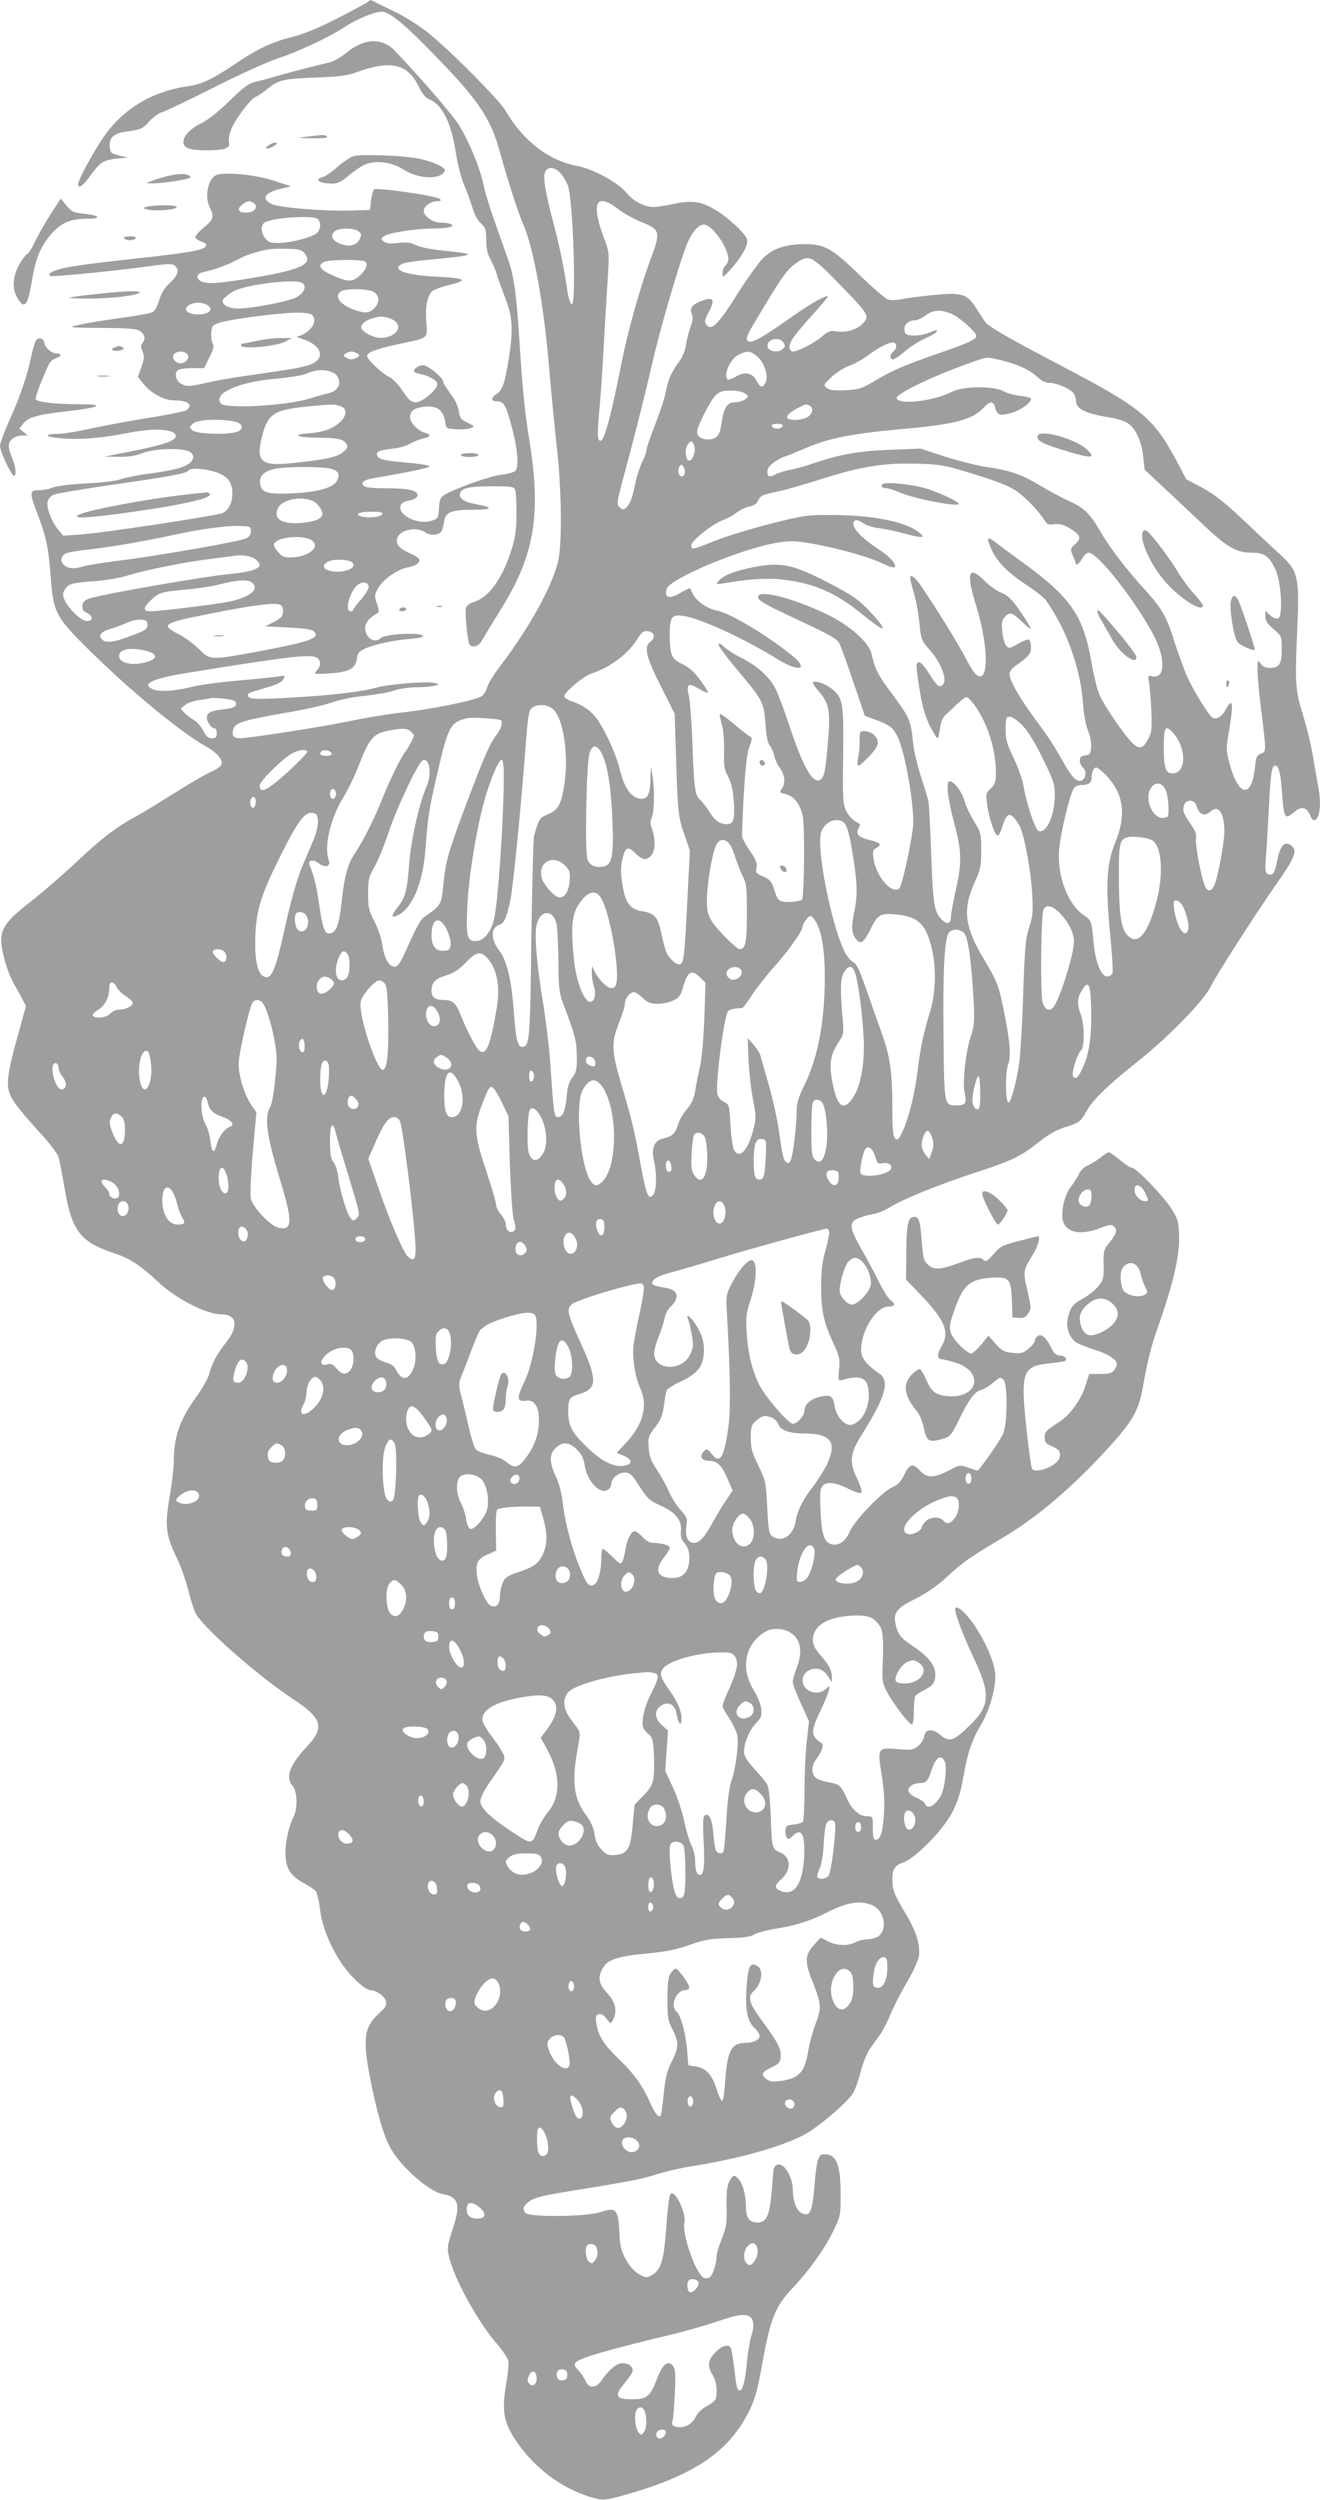 <?xml version="1.0" standalone="no"?>
<!DOCTYPE svg PUBLIC "-//W3C//DTD SVG 20010904//EN"
 "http://www.w3.org/TR/2001/REC-SVG-20010904/DTD/svg10.dtd">
<svg version="1.0" xmlns="http://www.w3.org/2000/svg"
 width="676pt" height="1280pt" viewBox="0 0 676 1280"
 preserveAspectRatio="xMidYMid meet">
<g transform="translate(0,1280) scale(0.1,-0.1)"
fill="#9e9e9e" stroke="none">
<path d="M1885 12791 c-6 -5 -75 -43 -155 -84 -98 -50 -174 -81 -233 -96 -99
-24 -178 -61 -282 -131 -124 -84 -180 -111 -249 -121 -182 -25 -331 -113 -430
-253 -53 -74 -136 -227 -136 -249 0 -27 25 -9 66 48 49 66 63 75 133 83 l56 5
-45 11 c-42 10 -45 13 -48 48 -4 43 22 66 84 74 74 10 84 14 119 53 20 22 49
42 63 46 15 3 133 60 263 125 130 66 277 133 327 149 109 36 277 115 349 164
57 38 150 77 187 77 37 0 104 -52 227 -177 265 -268 329 -360 378 -538 46
-164 94 -312 121 -375 55 -126 107 -421 135 -765 9 -104 25 -271 36 -370 24
-205 28 -475 10 -575 -23 -123 -144 -346 -294 -543 -36 -46 -68 -99 -72 -116
-4 -18 -17 -39 -31 -47 -31 -21 -273 -69 -413 -83 -61 -7 -172 -25 -248 -41
-142 -30 -526 -90 -575 -90 -32 0 -42 13 -34 44 9 36 47 48 301 92 77 13 172
35 210 49 41 14 112 28 170 33 55 6 118 17 140 25 22 9 74 17 115 18 41 0 86
4 100 9 24 7 23 7 -11 14 -40 8 -234 -8 -289 -24 -70 -21 -229 -40 -427 -51
-198 -12 -233 -10 -233 11 0 12 -2 11 97 40 50 14 76 27 84 42 11 20 10 21
-27 14 -22 -3 -115 -13 -207 -21 -92 -8 -194 -22 -227 -30 -84 -22 -170 -29
-202 -16 -70 27 -13 56 168 85 548 89 646 100 672 74 17 -17 15 -38 -5 -61
-18 -19 -17 -20 65 -15 98 6 135 26 140 77 2 22 11 35 31 45 42 22 142 46 225
53 42 3 79 9 81 13 15 25 -193 16 -217 -8 -29 -29 -78 3 -78 51 0 27 19 52 56
73 17 10 17 14 4 54 -13 39 -13 45 7 79 25 45 100 97 152 106 42 7 67 27 56
44 -3 6 -25 19 -48 29 -53 24 -71 45 -63 75 11 44 99 63 144 31 26 -18 72 -15
83 6 4 8 11 31 14 52 7 47 37 58 153 58 97 0 100 12 7 29 -61 11 -88 31 -78
58 10 25 50 33 164 33 95 0 111 -2 117 -17 4 -10 7 -65 7 -123 0 -81 -6 -122
-24 -180 -45 -147 -117 -249 -191 -271 -26 -8 -40 -19 -44 -33 -6 -25 8 -168
18 -185 14 -21 47 -11 64 19 9 17 56 93 103 170 167 270 201 480 140 855 -23
138 -36 270 -51 510 -16 247 -27 330 -61 425 -88 246 -109 311 -123 375 -17
83 -72 216 -124 302 -31 52 -205 253 -332 385 -65 67 -157 62 -247 -13 -27
-22 -64 -43 -83 -48 -66 -15 -195 -48 -270 -70 -41 -12 -93 -26 -115 -31 -32
-7 -62 -30 -131 -98 -58 -56 -110 -97 -145 -114 -84 -40 -118 -108 -63 -128
32 -13 155 -13 187 -1 19 8 23 15 19 39 -2 18 5 46 18 73 31 61 98 147 121
154 10 4 37 21 59 40 55 46 83 52 251 58 114 4 158 10 205 27 176 64 261 44
319 -74 18 -38 36 -58 56 -66 66 -28 110 -120 134 -276 8 -51 26 -122 40 -156
15 -35 34 -88 44 -120 9 -33 27 -67 44 -82 24 -22 27 -33 27 -84 0 -43 6 -71
23 -103 13 -24 27 -57 31 -73 4 -17 23 -69 42 -118 40 -102 43 -165 19 -318
-20 -124 -32 -157 -61 -177 -32 -20 -30 -39 3 -38 34 0 46 -22 79 -151 25 -99
31 -178 15 -203 -6 -8 -37 -18 -75 -22 -62 -8 -242 -72 -293 -105 -17 -11 -23
-25 -25 -66 -3 -51 -4 -53 -40 -65 -60 -20 -158 22 -158 67 0 22 12 31 54 39
17 4 32 14 34 22 5 27 -44 39 -157 39 -82 0 -111 4 -120 14 -15 18 5 30 64 40
130 21 275 51 275 57 0 7 -42 14 -165 25 -77 7 -105 17 -105 39 0 15 16 20 91
29 26 3 62 14 80 25 19 10 49 22 67 26 38 8 42 20 9 29 -35 8 -77 52 -77 79 0
34 22 49 78 55 60 5 92 -18 101 -74 6 -39 6 -39 57 -42 27 -2 61 1 74 6 23 8
22 9 -16 28 -34 16 -40 24 -44 59 -4 25 -20 59 -43 89 -20 27 -37 54 -37 61 0
21 -78 85 -103 85 -22 0 -47 -16 -47 -31 0 -4 15 -11 33 -14 49 -11 87 -34 87
-52 0 -27 -77 -93 -110 -93 -24 0 -35 10 -67 57 -21 32 -51 64 -68 72 -37 17
-115 90 -115 109 0 18 48 36 170 62 146 31 140 25 133 113 -6 78 6 136 33 158
9 7 45 20 82 29 103 25 89 36 -57 43 -164 8 -240 35 -182 66 10 6 72 15 137
21 246 23 256 29 80 46 -67 7 -126 18 -146 29 -25 13 -46 16 -89 11 -40 -5
-62 -3 -75 7 -16 12 -16 14 -2 26 21 18 158 40 251 41 82 0 123 11 90 24 -9 3
-31 6 -49 6 -39 0 -86 33 -86 60 0 24 37 50 69 50 18 0 22 3 14 11 -16 16
-325 61 -337 49 -6 -6 -13 -31 -16 -58 l-5 -47 -100 -3 c-133 -4 -356 14 -400
32 -61 26 -41 61 46 80 l50 12 -86 28 c-88 29 -235 46 -290 32 -48 -12 -71
-110 -40 -170 23 -44 18 -61 -30 -100 -25 -21 -45 -43 -45 -49 0 -7 14 -18 31
-24 26 -10 30 -15 20 -27 -16 -18 -90 -31 -366 -61 -252 -28 -321 -38 -383
-54 -41 -12 -59 -25 -44 -34 9 -6 327 25 499 49 99 14 125 15 138 4 25 -21 17
-50 -25 -89 -28 -25 -44 -52 -55 -89 -11 -36 -23 -56 -38 -62 -12 -5 -89 -19
-172 -30 -82 -11 -175 -27 -205 -34 -53 -13 -49 -14 120 -15 141 -1 180 -4
198 -17 24 -17 29 -43 11 -61 -9 -9 -9 -19 1 -42 10 -26 9 -38 -6 -81 l-18
-50 30 -37 c36 -46 105 -83 154 -83 72 0 100 -21 66 -50 -8 -6 -100 -25 -203
-41 -103 -17 -236 -41 -295 -55 -59 -13 -126 -24 -150 -25 -92 -1 -84 -16 13
-24 97 -7 195 1 349 31 129 24 230 16 230 -19 0 -27 -79 -51 -315 -95 l-50
-10 72 -1 c51 -1 87 5 123 19 56 22 188 28 234 10 33 -12 34 -44 2 -65 -34
-22 -73 -32 -201 -50 -63 -8 -129 -22 -147 -29 -18 -8 -95 -17 -173 -21 -80
-4 -154 -13 -174 -21 -18 -8 -51 -14 -72 -14 -49 0 -50 -10 -5 -127 44 -115
55 -172 66 -321 13 -179 26 -203 203 -377 208 -205 463 -415 592 -487 60 -34
88 -68 78 -95 -3 -8 -29 -25 -57 -37 -28 -13 -107 -59 -176 -103 -69 -43 -156
-97 -195 -118 -112 -61 -182 -115 -315 -240 -69 -65 -171 -153 -227 -197 -158
-122 -176 -158 -143 -289 11 -45 32 -103 47 -128 14 -25 35 -63 46 -84 l20
-38 -31 -112 c-75 -268 -78 -309 -28 -382 19 -28 75 -94 124 -148 50 -53 95
-112 101 -130 6 -17 19 -88 31 -157 36 -221 79 -278 252 -336 83 -27 136 -62
228 -148 93 -87 247 -166 325 -166 78 0 88 -61 24 -142 -48 -61 -73 -107 -88
-164 -6 -23 -36 -75 -66 -117 -84 -115 -115 -204 -115 -330 0 -33 -10 -115
-21 -181 -26 -143 -20 -199 36 -312 20 -40 46 -115 60 -169 13 -53 31 -108 41
-123 53 -83 321 -317 491 -429 155 -102 168 -147 73 -248 -85 -90 -110 -156
-73 -197 26 -29 29 -117 5 -164 -27 -53 -46 -153 -39 -210 6 -58 31 -92 91
-125 26 -14 53 -32 61 -40 8 -8 19 -51 24 -97 12 -96 62 -213 130 -302 43 -57
105 -110 128 -110 29 0 73 -31 79 -56 6 -22 -1 -32 -39 -67 -77 -71 -82 -135
-31 -380 30 -141 58 -236 89 -297 50 -98 200 -232 274 -245 79 -13 91 -54 50
-176 -28 -86 -30 -98 -20 -143 25 -110 149 -336 240 -440 32 -37 61 -79 64
-94 3 -15 -1 -63 -9 -107 -27 -154 -16 -213 61 -320 87 -123 216 -220 352
-265 75 -25 87 -25 196 6 331 93 511 208 615 394 45 80 59 126 87 284 40 223
66 286 150 376 86 91 163 197 208 288 42 85 42 86 42 196 0 154 -21 206 -85
206 -29 0 -38 -28 -49 -164 -12 -134 -23 -158 -65 -138 -27 12 -46 62 -46 125
0 48 -33 113 -61 122 -22 7 -38 -7 -39 -35 0 -8 -5 -59 -9 -113 -11 -113 -27
-147 -71 -147 -43 0 -60 23 -60 84 0 58 -15 111 -38 139 -21 24 -29 22 -47
-13 -12 -23 -15 -56 -14 -128 2 -85 -1 -105 -24 -164 -15 -36 -27 -77 -27 -90
0 -35 -19 -95 -34 -107 -7 -6 -21 -8 -30 -5 -41 16 -114 223 -101 283 9 44
-37 151 -66 151 -11 0 -17 -42 -29 -199 -11 -148 -27 -196 -73 -221 -25 -14
-30 -13 -64 5 -23 13 -47 39 -67 74 -25 47 -31 68 -34 142 -6 116 -17 129 -94
103 -72 -25 -373 -28 -388 -4 -14 21 -12 28 9 49 24 24 67 37 191 57 327 53
397 66 467 89 43 14 121 33 173 41 251 40 454 96 582 160 72 36 225 166 257
217 11 18 28 67 39 110 11 43 32 95 46 115 15 20 39 55 55 77 15 22 39 69 53
105 15 36 51 107 82 159 33 56 58 111 62 137 8 56 -14 126 -70 219 -58 97 -66
119 -66 174 0 51 15 72 57 85 38 12 128 92 191 170 68 85 94 146 117 274 19
114 46 192 91 264 43 71 79 204 70 264 -8 63 -48 154 -101 235 -45 67 -89 108
-102 96 -10 -10 35 -133 94 -257 87 -185 84 -243 -23 -347 -78 -76 -102 -85
-145 -49 -43 37 -78 35 -86 -4 -3 -17 -17 -40 -32 -51 -23 -19 -35 -21 -102
-15 -105 9 -106 6 -84 -131 12 -74 16 -135 12 -199 -6 -96 -18 -134 -42 -134
-12 0 -15 14 -15 60 0 59 0 60 -29 60 -40 0 -79 34 -105 94 -28 63 -39 72 -96
81 -25 4 -53 14 -63 23 -23 20 -22 63 3 94 11 14 24 37 29 51 8 22 6 28 -14
41 -42 28 -41 57 3 148 22 46 43 96 46 112 6 26 6 27 -9 13 -24 -24 -54 -30
-86 -17 -50 21 -52 87 -3 109 36 16 73 3 95 -33 l19 -31 0 28 c0 35 -14 62
-56 109 -43 48 -51 81 -31 123 22 47 88 76 185 82 84 5 112 -5 144 -47 20 -27
24 -72 18 -210 -3 -78 -1 -90 24 -136 33 -61 112 -164 126 -164 6 0 10 30 10
68 0 37 4 72 8 78 4 6 26 21 48 32 44 23 54 37 54 81 0 43 -39 92 -110 139
-66 43 -83 64 -94 118 -12 57 6 80 103 128 60 31 113 67 164 115 79 73 115 98
287 200 175 104 361 263 552 475 112 125 141 178 162 300 22 124 41 201 71
286 86 243 119 386 113 496 -3 63 -8 78 -42 130 -43 65 -178 204 -198 204 -8
0 -35 18 -62 40 -26 22 -53 40 -58 40 -6 0 -24 -12 -42 -27 -17 -14 -46 -32
-64 -40 -18 -7 -38 -26 -45 -41 -6 -15 -24 -43 -38 -62 -31 -39 -49 -97 -49
-153 0 -83 79 -110 195 -65 51 19 58 20 72 6 17 -18 9 -40 -34 -91 -20 -25
-23 -38 -21 -103 1 -69 -1 -77 -28 -111 -17 -20 -52 -48 -78 -62 -52 -28 -65
-45 -78 -103 -10 -46 9 -99 44 -122 13 -8 55 -25 93 -37 68 -20 115 -51 115
-74 0 -6 -6 -20 -14 -31 -11 -15 -27 -19 -71 -19 l-57 0 -19 -60 c-21 -69 -79
-149 -129 -182 -74 -48 -80 -54 -80 -83 0 -24 6 -32 34 -44 40 -17 50 -30 42
-60 -10 -41 -123 -86 -141 -56 -4 6 -16 93 -27 193 -33 302 -23 332 115 346
42 4 79 10 83 13 11 12 -7 28 -30 28 -17 0 -28 10 -41 36 -25 53 -53 78 -71
63 -8 -6 -14 -17 -14 -24 0 -7 -14 -25 -32 -40 -28 -24 -39 -27 -82 -22 -44 4
-55 10 -87 46 l-37 42 -37 -46 c-21 -25 -44 -45 -51 -45 -23 0 -92 69 -104
104 -9 28 -7 45 11 98 47 144 81 177 190 185 98 7 107 -2 111 -117 l3 -85 32
-3 c25 -3 35 2 49 23 16 24 15 30 -4 115 -24 99 -22 107 27 185 26 41 41 95
27 95 -2 0 -46 -11 -97 -24 -86 -22 -97 -28 -131 -68 -30 -34 -40 -40 -50 -30
-18 18 -48 15 -119 -12 -103 -38 -133 -40 -164 -14 -25 22 -27 32 -35 127 -8
107 -15 125 -46 119 -25 -4 -33 -53 -33 -202 l-1 -118 69 -72 c134 -139 157
-198 110 -275 -21 -35 -19 -61 4 -61 7 0 36 -7 64 -15 162 -48 121 -195 -48
-172 -51 7 -72 25 -98 88 -12 27 -26 49 -32 49 -6 0 -24 -13 -40 -29 -47 -48
-40 -104 22 -181 18 -21 33 -56 40 -92 13 -66 27 -75 87 -58 48 12 52 16 98
110 47 97 77 136 111 144 15 4 42 21 61 38 32 27 36 28 51 13 22 -22 21 -223
-2 -276 -13 -32 -122 -189 -131 -189 -2 0 -23 7 -47 15 -43 15 -45 15 -101
-15 -76 -39 -111 -39 -148 1 -35 39 -53 34 -80 -24 -16 -33 -31 -49 -60 -62
-54 -24 -195 -171 -219 -229 -22 -50 -55 -72 -94 -63 -36 10 -50 51 -55 173
-4 96 -2 112 13 128 22 22 67 15 138 -21 28 -14 53 -21 58 -16 5 5 -5 37 -22
73 -41 87 -37 127 27 228 120 192 142 272 87 309 -67 46 -93 80 -93 122 0 98
77 221 139 221 35 0 40 13 12 32 -10 7 -37 49 -59 93 -22 44 -63 121 -91 170
-63 111 -65 137 -13 158 20 8 55 18 77 21 22 4 60 20 85 36 63 40 264 121 448
180 177 58 222 80 318 157 45 35 88 59 124 70 74 21 85 30 114 83 32 58 108
132 266 258 160 127 337 310 373 385 24 51 224 363 334 521 99 141 111 175 71
200 -31 19 -52 -5 -66 -75 -14 -71 -23 -85 -48 -75 -15 6 -16 17 -10 99 4 50
10 166 15 257 8 161 14 200 32 200 17 0 27 -38 34 -130 10 -144 14 -150 67
-105 34 29 62 21 78 -21 5 -13 14 -24 19 -24 30 0 40 86 21 177 -5 26 -16 91
-25 144 -8 53 -31 149 -51 214 -41 134 -43 157 -30 455 11 249 3 287 -81 364
-31 28 -115 107 -188 176 -100 95 -152 136 -215 171 l-85 45 -51 97 c-118 219
-178 269 -589 484 -275 144 -373 201 -391 226 -8 12 -29 44 -46 71 -46 71 -72
79 -211 66 -61 -6 -136 -15 -164 -21 -29 -6 -63 -7 -75 -3 -13 4 -77 59 -143
123 -142 138 -182 161 -281 161 -100 0 -167 -22 -217 -73 -23 -23 -79 -101
-124 -172 -94 -151 -134 -195 -158 -175 -20 16 -19 28 5 73 34 64 24 79 -37
56 -48 -18 -63 -37 -51 -65 8 -18 7 -33 -5 -66 -9 -24 -20 -65 -23 -91 -4 -28
-18 -64 -34 -86 -42 -57 -57 -90 -70 -156 -6 -33 -32 -110 -56 -172 -24 -62
-44 -120 -44 -130 0 -10 -9 -35 -20 -56 -11 -21 -27 -68 -35 -105 -17 -85 -29
-114 -49 -132 -15 -11 -19 -11 -33 3 -15 15 -14 25 15 134 66 245 111 424 151
598 39 170 125 469 173 599 26 71 62 116 93 116 41 0 124 -117 125 -176 0 -12
-7 -27 -15 -34 -8 -7 -15 -24 -15 -39 1 -25 2 -24 41 19 60 67 92 126 85 154
-7 30 -103 118 -170 156 -67 39 -115 45 -206 26 -41 -9 -87 -16 -102 -16 -48
0 -106 30 -142 75 -43 52 -171 121 -253 136 -143 27 -276 129 -363 281 -32 55
-289 314 -400 402 -47 37 -123 85 -170 107 -47 22 -93 45 -102 50 -22 11 -22
11 -33 0z m988 -881 c14 -16 30 -44 36 -62 27 -88 43 -614 19 -606 -7 3 -16
29 -21 59 -15 110 -39 227 -68 339 -45 168 -59 249 -48 277 12 33 51 30 82 -7z
m-1575 -149 c26 -16 9 -46 -27 -49 -47 -5 -63 14 -32 39 25 21 39 23 59 10z
m1867 -31 c28 -22 82 -52 120 -67 97 -39 99 -50 47 -190 -53 -142 -115 -362
-147 -522 -67 -337 -101 -448 -121 -396 -4 10 -2 68 4 129 6 61 16 201 22 311
6 110 15 270 21 356 10 155 10 156 -16 225 -70 185 -44 242 70 154z m-1537
-52 c17 -17 15 -52 -5 -71 -25 -22 -127 -49 -191 -51 -45 -1 -57 3 -73 23 -22
27 -25 64 -6 80 32 26 253 41 275 19z m207 -62 c16 -12 18 -18 7 -40 -15 -33
-53 -42 -100 -24 -42 16 -54 45 -26 65 23 17 95 17 119 -1z m-274 -114 c45
-57 -25 -86 -311 -132 -141 -22 -192 -25 -221 -10 -28 15 -23 39 9 46 60 13
130 38 177 64 46 25 99 42 165 54 14 2 56 3 94 2 58 -1 71 -5 87 -24z m2626
-49 c19 -16 49 -43 66 -61 202 -206 203 -208 166 -248 -29 -31 -82 -48 -132
-41 -35 5 -46 2 -76 -25 -35 -31 -125 -78 -149 -78 -21 0 -25 26 -8 57 8 16
53 72 100 123 47 52 86 98 86 102 0 12 -86 -35 -160 -87 -201 -141 -239 -161
-255 -135 -4 6 6 32 22 59 144 245 177 293 220 326 55 42 75 43 120 8z m-2318
8 c19 -12 6 -45 -31 -76 -37 -31 -60 -29 -145 10 -57 26 -68 50 -30 65 28 11
188 12 206 1z m-321 -110 c25 -15 9 -53 -30 -73 -41 -22 -229 -58 -300 -58
-43 0 -78 17 -78 39 0 10 29 35 59 51 66 34 314 64 349 41z m362 -44 c33 -17
37 -53 9 -83 -25 -27 -49 -30 -100 -12 -77 26 -112 73 -71 97 24 15 132 13
162 -2z m-845 -71 c30 -22 3 -46 -50 -46 -53 0 -80 24 -50 46 10 8 33 14 50
14 17 0 40 -6 50 -14z m3812 -45 c41 -19 123 -92 123 -111 0 -18 -44 -38 -193
-89 -178 -62 -241 -89 -330 -143 -61 -37 -77 -42 -145 -46 -58 -3 -82 0 -97
11 -19 15 -19 16 22 55 23 22 63 48 90 58 26 9 71 34 99 55 56 43 120 73 134
64 15 -9 12 -31 -5 -45 -19 -16 -20 -40 -1 -40 7 0 34 18 59 40 25 22 70 51
100 65 31 13 58 29 62 34 8 15 2 14 -44 -5 -21 -8 -56 -14 -77 -12 -33 2 -40
7 -42 27 -4 28 20 51 53 51 12 0 36 11 55 25 40 30 80 31 137 6z m-3279 -3
c21 -21 13 -55 -19 -82 -17 -14 -40 -26 -52 -27 -14 -1 -5 -6 22 -15 94 -29
119 -93 51 -126 -34 -17 -99 -28 -345 -63 -60 -8 -151 -24 -202 -36 -79 -18
-95 -19 -120 -7 -30 14 -43 52 -23 72 6 6 39 11 73 11 l62 0 27 54 c21 41 25
58 17 73 -6 10 -9 36 -7 56 3 33 7 38 43 50 53 17 302 50 391 51 42 1 75 -4
82 -11z m407 -22 c68 -29 28 -96 -57 -96 -38 0 -98 33 -98 54 0 18 22 35 57
46 42 12 60 12 98 -4z m2007 -120 c11 -16 10 -22 -6 -35 -22 -19 -70 -10 -75
13 -7 39 59 56 81 22z m-3054 -58 c17 -17 -4 -48 -33 -48 -29 0 -50 31 -33 48
7 7 21 12 33 12 12 0 26 -5 33 -12z m872 2 c13 -9 13 -11 0 -20 -8 -5 -22 -10
-30 -10 -8 0 -22 5 -30 10 -13 9 -13 11 0 20 8 5 22 10 30 10 8 0 22 -5 30
-10z m2050 -17 c36 -32 57 -102 40 -133 -15 -28 -27 -25 -45 10 -21 41 -59 49
-106 22 -20 -12 -39 -18 -43 -15 -23 23 14 106 57 127 45 22 62 20 97 -11z
m1245 -17 c84 -20 149 -50 186 -85 21 -20 42 -31 61 -31 34 0 95 -24 120 -47
10 -9 18 -29 18 -44 0 -44 49 -67 187 -89 29 -5 66 -18 82 -29 39 -28 68 -94
76 -172 l7 -64 91 -85 c50 -47 142 -133 203 -191 127 -121 175 -149 255 -149
65 0 90 -18 122 -89 29 -64 38 -238 13 -247 -11 -4 -26 2 -42 16 l-24 23 0
-29 c0 -22 10 -38 42 -65 41 -35 42 -38 42 -101 1 -76 -12 -98 -60 -98 -23 0
-38 7 -48 22 -15 21 -16 20 -16 -32 0 -30 7 -109 15 -175 31 -249 31 -243 3
-254 -22 -8 -26 -17 -31 -71 -18 -164 -87 -149 -133 30 -15 58 -15 70 0 157
25 146 19 178 -18 108 -19 -35 -47 -52 -67 -39 -19 11 -98 140 -129 209 -16
36 -45 117 -65 178 -39 127 -65 173 -154 270 -98 108 -178 213 -227 298 -51
89 -85 121 -162 155 -30 13 -95 48 -146 78 -98 59 -156 78 -281 96 -44 7 -136
30 -205 52 l-125 41 -155 -6 c-162 -6 -262 -24 -396 -70 -39 -14 -91 -28 -115
-32 -24 -4 -56 -14 -71 -21 -38 -20 -48 -18 -48 11 0 17 11 32 37 50 21 14 41
25 45 25 4 0 55 20 113 45 123 53 238 75 515 100 253 23 342 47 399 109 31 33
49 33 57 1 10 -41 25 -46 84 -29 49 14 100 51 100 72 0 5 -24 12 -54 15 -30 3
-69 14 -87 24 -51 28 -209 26 -264 -3 -89 -48 -276 -69 -283 -33 -4 22 182
112 373 180 94 33 84 33 160 15z m-3413 -67 c10 -5 21 -21 24 -35 8 -32 -17
-61 -60 -69 -17 -4 -58 -15 -91 -26 -115 -36 -430 -54 -454 -25 -42 51 90 111
284 127 66 6 134 17 150 24 56 25 104 26 147 4z m2104 -104 c19 -15 19 -15 0
-30 -11 -8 -35 -15 -53 -15 -39 0 -57 -28 -68 -108 -8 -62 -25 -82 -69 -82
-35 0 -56 15 -56 40 0 26 67 158 94 185 21 20 35 25 79 25 32 0 61 -6 73 -15z
m-2072 -65 c49 -18 24 -75 -47 -112 -25 -13 -69 -23 -109 -26 -96 -7 -73 -22
35 -23 106 -1 136 -7 151 -32 9 -15 6 -22 -16 -41 -29 -26 -88 -39 -259 -57
-166 -18 -192 7 -154 148 29 105 61 125 232 142 126 12 139 12 167 1z m2400 4
c23 -9 20 -40 -6 -58 -12 -9 -42 -16 -66 -16 -57 0 -54 24 7 57 50 26 45 25
65 17z m-2951 -81 c44 -7 59 -30 32 -49 -30 -22 -218 -19 -240 3 -16 16 -16
18 5 35 23 19 123 25 203 11z m2815 -25 c-3 -7 -15 -13 -28 -13 -13 0 -25 6
-27 13 -3 8 6 12 27 12 21 0 30 -4 28 -12z m-452 -104 c8 -30 -11 -77 -29 -72
-16 6 -21 52 -7 78 15 27 28 25 36 -6z m1432 -142 c118 -36 179 -60 217 -86
49 -34 114 -102 146 -153 11 -18 20 -22 49 -17 25 3 46 -2 74 -18 59 -35 67
-53 33 -83 -26 -25 -27 -27 -12 -62 8 -19 15 -37 15 -39 0 -14 18 1 32 26 9
17 24 30 33 30 38 0 176 -164 286 -341 63 -101 89 -165 91 -226 3 -50 -18 -75
-54 -65 -19 5 -20 2 -14 -29 4 -19 9 -83 12 -144 4 -93 2 -115 -13 -144 -29
-55 -47 -61 -83 -26 -40 38 -146 192 -170 249 -11 24 -28 95 -39 157 -41 245
-105 339 -356 521 -66 48 -132 97 -147 109 -34 25 -36 12 -9 -47 28 -61 82
-116 176 -178 46 -30 91 -65 100 -78 108 -151 180 -353 192 -537 3 -51 14
-105 25 -132 11 -27 18 -63 16 -85 -3 -34 -6 -39 -30 -42 -22 -3 -28 -9 -28
-26 0 -13 7 -29 16 -36 22 -19 14 -64 -13 -68 -25 -4 -51 28 -109 133 -21 38
-60 98 -86 133 -106 140 -168 244 -168 281 0 11 12 28 26 38 72 51 84 65 84
98 0 19 -4 37 -10 40 -5 3 -30 -6 -56 -21 -40 -24 -47 -25 -60 -12 -8 8 -18
40 -21 72 -5 46 -2 60 12 76 26 28 38 25 85 -20 23 -22 44 -40 46 -40 7 0 -14
36 -61 104 -34 48 -55 68 -87 81 -23 9 -61 36 -86 61 -82 84 -96 43 -43 -127
67 -217 65 -412 -2 -351 -11 9 -36 51 -57 92 -36 71 -194 323 -240 383 -12 15
-26 27 -32 27 -11 0 -9 -11 16 -101 9 -31 20 -95 25 -143 8 -82 10 -87 54
-136 56 -63 90 -151 66 -175 -19 -19 -29 -11 -72 58 -37 57 -53 69 -63 44 -2
-7 5 -66 16 -132 14 -85 29 -136 52 -182 18 -35 35 -63 39 -63 4 0 9 23 13 51
5 36 14 57 32 72 13 12 40 37 59 55 18 17 38 32 43 32 17 0 60 -58 91 -123 38
-81 61 -178 61 -256 0 -56 -3 -67 -26 -88 -24 -22 -26 -28 -19 -79 8 -67 37
-156 53 -162 6 -2 16 16 23 40 7 24 18 49 25 57 12 13 16 12 35 -4 11 -11 27
-35 35 -54 24 -58 53 -221 60 -336 5 -96 3 -118 -16 -175 -18 -57 -22 -101
-30 -340 -5 -151 -14 -309 -20 -351 -14 -98 -43 -204 -55 -204 -16 0 -18 154
-2 194 16 41 10 119 -24 285 -24 119 -34 145 -104 261 -95 160 -106 249 -44
386 30 66 34 84 34 164 0 86 -1 92 -37 150 -20 33 -42 79 -48 102 -12 47 -54
103 -77 103 -20 0 -10 -90 25 -220 37 -138 38 -197 8 -332 -14 -64 -26 -127
-26 -141 0 -35 -17 -43 -42 -20 -43 38 -50 76 -59 338 -5 138 -11 261 -15 275
-3 14 -21 73 -40 131 -18 58 -36 137 -39 175 -10 103 -20 125 -105 239 -75
100 -90 130 -106 205 -11 58 -111 147 -224 202 -162 79 -337 127 -355 98 -13
-20 13 -36 210 -128 158 -74 192 -93 204 -118 8 -16 41 -105 72 -199 l58 -170
48 -18 c80 -29 94 -40 119 -88 41 -83 91 -374 79 -469 -13 -104 -56 -295 -69
-308 -36 -36 -120 60 -132 150 -6 40 -4 47 15 57 30 16 20 27 -40 41 -54 13
-69 31 -51 61 10 16 8 21 -17 33 -15 8 -37 32 -47 53 -17 35 -19 60 -16 282 3
270 -1 294 -53 340 -32 28 -90 49 -102 37 -3 -3 11 -24 31 -47 52 -61 59 -97
47 -247 -12 -151 -19 -188 -37 -202 -38 -32 -90 57 -163 279 -28 84 -61 172
-75 195 -34 58 -93 109 -168 147 -35 17 -75 43 -90 57 -20 18 -28 21 -28 11 0
-9 43 -66 95 -128 133 -159 136 -165 145 -277 4 -62 12 -100 22 -111 9 -10 19
-34 23 -53 4 -19 16 -45 26 -58 27 -35 33 -79 15 -107 -15 -23 -15 -24 14 -30
45 -10 77 -50 91 -113 11 -54 8 -416 -4 -428 -9 -10 -77 -16 -101 -10 -19 5
-28 17 -37 49 -16 54 -25 65 -67 82 -30 13 -33 18 -28 42 5 22 -2 41 -34 87
-22 32 -40 66 -40 75 7 234 20 408 36 452 18 49 18 51 0 61 -10 6 -47 34 -81
64 -35 29 -65 51 -68 48 -3 -3 2 -26 9 -51 9 -29 13 -83 12 -137 -2 -78 1 -97
21 -133 15 -28 24 -66 28 -116 8 -99 0 -127 -33 -127 -38 0 -61 16 -91 63 -14
23 -36 52 -49 63 -26 25 -30 59 -39 314 -4 91 -11 185 -16 209 -15 69 -7 78
47 46 25 -15 48 -25 50 -22 2 2 -15 31 -39 64 -31 42 -58 66 -91 82 -57 26
-66 47 -66 150 0 94 10 107 72 97 89 -14 312 -117 483 -223 107 -66 160 -52
72 20 -125 102 -318 218 -387 231 -47 9 -102 47 -120 82 -8 16 -15 30 -16 32
-1 2 -25 -9 -52 -25 -57 -32 -80 -25 -68 21 13 53 391 210 571 238 63 10 90 9
177 -6 133 -24 296 -70 359 -102 27 -13 54 -22 59 -19 17 10 -20 53 -78 91
-106 69 -155 129 -121 150 6 3 23 -3 38 -14 15 -11 51 -23 81 -26 30 -4 88
-16 128 -27 98 -26 115 -25 78 5 -66 55 -240 89 -446 89 -128 1 -144 -2 -319
-46 -101 -26 -228 -65 -282 -87 -113 -45 -119 -47 -119 -22 0 23 111 111 162
129 23 8 54 25 70 38 16 13 45 27 64 31 24 4 39 14 46 30 12 27 21 31 109 49
36 8 130 35 209 60 206 66 324 85 490 81 129 -4 143 -6 298 -54z m-1483 28
c11 -33 -16 -57 -29 -25 -6 17 2 45 14 45 5 0 11 -9 15 -20z m-1807 -1 c37
-13 44 -28 28 -60 -17 -36 -101 -60 -231 -65 -128 -6 -158 4 -163 52 -4 37 19
60 74 73 55 13 255 13 292 0z m-600 -14 c64 -19 92 -53 92 -109 0 -51 -18 -87
-50 -103 -32 -14 -618 -103 -731 -110 l-85 -6 -26 31 c-34 41 -62 115 -54 145
3 14 18 29 33 35 16 6 156 29 313 52 292 42 366 56 376 71 8 14 75 11 132 -6z
m529 -169 c46 -54 26 -81 -70 -92 -108 -13 -160 16 -134 73 25 56 161 69 204
19z m331 -48 c-5 -15 -69 -22 -105 -13 -42 10 -14 25 48 25 44 0 60 -3 57 -12z
m-673 -88 c0 -17 -8 -29 -26 -37 -33 -16 -438 -87 -644 -113 -88 -11 -173 -25
-189 -30 -45 -15 -81 -12 -100 9 -14 15 -15 24 -7 40 12 21 22 24 166 41 99
12 271 42 380 66 143 32 282 52 350 51 67 -2 70 -3 70 -27z m305 -43 c59 -30
-4 -89 -97 -91 -37 -1 -49 4 -69 28 -14 15 -23 33 -21 40 11 34 135 49 187 23z
m-279 -103 c11 -9 19 -21 19 -25 0 -23 -54 -39 -160 -49 -122 -11 -643 -102
-707 -123 -29 -9 -39 -18 -41 -38 -2 -19 3 -28 23 -37 33 -15 33 -42 0 -42
-29 0 -96 64 -115 110 -10 25 -10 34 4 54 17 27 35 32 162 41 45 3 119 16 164
30 97 29 297 69 425 84 50 6 101 13 115 15 42 7 91 -2 111 -20z m493 -14 c29
-28 -42 -57 -109 -44 -47 8 -48 39 -2 53 34 10 96 5 111 -9z m-510 -106 c33
-33 -14 -71 -117 -94 -56 -12 -359 -50 -404 -50 -42 0 -42 17 0 57 42 40 54
43 177 54 58 5 139 17 180 28 95 24 144 25 164 5z m594 -17 c2 -9 -15 -38 -37
-64 -23 -25 -41 -50 -41 -54 0 -5 -7 -9 -15 -9 -34 0 1 115 42 139 25 15 47 9
51 -12z m-454 -93 c17 -6 21 -40 8 -61 -5 -7 -25 -21 -46 -31 l-38 -19 117 -6
c84 -4 122 -10 133 -20 33 -34 -18 -52 -281 -102 -249 -46 -252 -46 -307 11
-25 25 -71 59 -102 75 -100 51 -89 58 169 109 212 42 318 55 347 44z m-679
-104 c0 -21 -10 -28 -72 -51 -95 -37 -134 -43 -156 -27 -27 20 -12 44 36 57
23 6 60 20 82 30 22 11 56 19 75 18 30 -2 35 -6 35 -27z m2593 -53 c2 -11 -6
-25 -18 -34 -34 -24 -21 -79 57 -232 l68 -135 7 -220 c9 -287 11 -310 44 -403
l27 -78 -12 -235 c-15 -305 -19 -340 -37 -347 -18 -7 -59 29 -73 65 -6 15 -17
58 -25 97 -17 79 -34 99 -96 109 -60 9 -85 40 -99 118 -14 80 -14 112 -1 160
15 52 27 55 64 19 37 -36 56 -39 81 -11 21 23 23 81 5 133 -11 28 -11 42 -2
62 13 29 15 146 3 215 l-8 45 -2 -63 c-1 -74 -13 -102 -44 -102 -51 0 -90 52
-113 150 -15 66 -64 177 -106 243 -33 52 -79 86 -140 106 -21 7 -38 19 -38 26
0 21 97 102 138 116 94 30 188 100 234 174 24 39 33 46 56 43 17 -2 28 -10 30
-21z m-2598 -80 c55 -15 59 -37 10 -54 -74 -25 -150 -11 -150 28 0 36 58 47
140 26z m447 -254 c8 -3 13 -13 11 -22 -2 -11 -19 -18 -58 -22 -74 -9 -90 -17
-90 -44 0 -24 23 -55 41 -55 5 0 9 -11 9 -25 0 -20 -5 -25 -25 -25 -19 0 -29
10 -45 40 -11 22 -33 46 -48 54 -15 8 -36 24 -47 36 l-20 22 23 18 c13 11 44
22 70 25 26 3 54 8 62 10 17 4 96 -4 117 -12z m1638 -47 c51 -51 77 -228 56
-377 -16 -107 -31 -136 -86 -159 -43 -19 -44 -20 -70 -110 -4 -14 -10 -252
-14 -530 -6 -520 -9 -550 -47 -550 -23 0 -32 36 -43 185 -12 158 -35 256 -73
306 -46 60 -46 119 0 134 24 7 37 37 56 127 14 70 52 452 79 802 11 144 16
171 32 182 30 22 83 17 110 -10z m-272 -53 c14 -8 6 -40 -19 -74 -36 -47 -63
-109 -155 -353 -92 -244 -108 -299 -119 -421 -9 -96 -13 -102 -93 -157 -24
-17 -38 -41 -105 -190 -24 -52 -36 -68 -51 -68 -29 0 -53 43 -63 110 -4 34
-22 86 -40 121 -29 56 -33 72 -33 143 0 73 3 86 33 138 18 31 48 105 68 164
41 128 156 372 179 381 36 13 48 -68 19 -135 -40 -94 -81 -280 -90 -411 -8
-115 -20 -159 -55 -203 -38 -48 -38 -63 1 -43 75 39 128 170 140 350 12 159
15 181 62 385 54 233 65 253 153 273 22 5 155 -3 168 -10z m2674 -28 c27 -29
65 -90 104 -170 53 -108 61 -132 61 -182 1 -104 -43 -203 -83 -188 -18 7 -64
145 -78 235 -5 30 -28 93 -50 139 -35 72 -41 95 -41 148 0 58 2 63 22 63 12 0
39 -19 65 -45z m-3133 -31 c9 -8 16 -18 16 -20 0 -9 -32 -69 -45 -84 -19 -22
-79 -144 -115 -234 -40 -103 -102 -226 -141 -283 -37 -53 -54 -112 -69 -247
-15 -132 -29 -165 -67 -166 -21 0 -32 34 -48 147 -14 96 -27 150 -50 204 -10
25 20 31 48 8 32 -24 62 -16 51 15 -26 72 7 214 76 326 22 36 54 101 71 145
61 157 78 178 160 194 68 14 96 12 113 -5z m3903 -6 c71 -78 69 -208 -2 -208
-36 0 -45 28 -45 134 0 104 8 116 47 74z m-2924 -109 c29 -59 47 -173 53 -339
8 -177 -1 -226 -42 -236 -39 -10 -74 4 -85 34 -15 37 -6 494 10 545 15 48 39
46 64 -4z m-1509 13 c2 -4 -36 -45 -84 -90 -117 -108 -160 -131 -160 -84 0 21
110 131 160 161 35 21 75 27 84 13z m124 -9 c2 -9 -7 -13 -27 -13 -30 0 -39 9
-24 24 11 10 46 3 51 -11z m882 -110 c0 -228 -30 -665 -51 -744 -15 -60 -50
-104 -86 -107 -50 -5 -57 19 -50 172 6 144 42 374 83 530 29 111 77 226 93
226 7 0 11 -29 11 -77z m3082 0 c93 -96 108 -204 49 -348 -44 -108 -50 -215
-26 -465 10 -103 16 -194 12 -203 -3 -9 -16 -17 -27 -17 -31 0 -61 76 -70 179
-9 103 -12 110 -51 136 -77 51 -133 193 -126 322 4 81 57 304 78 329 6 8 22
14 34 14 38 0 55 11 55 35 0 32 10 55 24 55 7 0 28 -17 48 -37z m307 -77 c8
-17 14 -55 15 -85 1 -53 0 -56 -24 -59 -57 -7 -102 98 -66 153 22 34 56 30 75
-9z m-4249 -21 c0 -16 -6 -25 -15 -25 -9 0 -15 9 -15 25 0 16 6 25 15 25 9 0
15 -9 15 -25z m-410 -39 c0 -14 -5 -28 -10 -31 -13 -8 -24 20 -16 40 9 24 26
17 26 -9z m4821 -31 c14 -39 40 -46 70 -19 39 35 69 -9 69 -103 0 -59 -33
-237 -52 -278 -15 -33 -36 -32 -49 3 -20 50 -50 214 -44 241 4 19 -4 38 -30
75 -19 27 -35 57 -35 67 0 32 12 49 35 49 18 0 27 -9 36 -35z m-4503 -67 c2
-24 -7 -60 -23 -100 -15 -35 -38 -90 -52 -122 -33 -78 -64 -188 -103 -366 -42
-187 -63 -230 -101 -209 -28 14 -43 77 -42 175 1 147 23 227 118 419 96 195
134 248 174 243 22 -3 26 -8 29 -40z m2689 -6 c18 -11 31 -52 47 -149 27 -160
29 -222 11 -311 -17 -84 -14 -114 12 -144 22 -25 37 -14 73 58 36 73 50 80
135 71 113 -12 152 -54 181 -193 20 -98 14 -222 -16 -314 -27 -87 -47 -178
-60 -286 -14 -119 -43 -238 -74 -309 -22 -49 -28 -56 -41 -45 -12 10 -15 41
-15 159 0 179 -12 260 -51 371 -17 47 -52 147 -79 224 -38 109 -53 141 -71
150 -13 6 -34 32 -46 58 -66 138 -141 515 -119 602 13 53 73 83 113 58z m1584
-95 c50 -31 59 -176 20 -318 -45 -167 -96 -223 -149 -166 -31 33 -42 112 -42
308 0 162 5 182 45 192 28 7 104 -2 126 -16z m-2168 -15 c10 -10 24 -43 33
-73 9 -30 26 -72 37 -94 19 -36 22 -57 22 -191 0 -149 -7 -184 -37 -184 -16 0
-110 94 -140 139 -23 38 -28 55 -28 110 0 76 25 230 45 278 16 37 43 43 68 15z
m-834 -119 c19 -22 22 -34 18 -76 -5 -60 -34 -95 -65 -78 -28 15 -71 68 -78
97 -21 84 65 123 125 57z m177 -158 c48 -73 102 -386 78 -449 -3 -9 -14 -16
-23 -16 -21 0 -71 50 -87 88 l-12 27 -1 -36 c-1 -20 4 -50 10 -68 14 -40 4
-81 -19 -81 -30 1 -71 104 -82 211 -19 187 -12 248 41 312 36 44 71 49 95 12z
m2977 -38 c21 -33 39 -104 32 -127 -16 -52 -59 12 -72 106 -5 35 -3 44 9 44 9
0 23 -11 31 -23z m-623 -45 c45 -48 70 -99 70 -144 0 -55 -56 -243 -95 -319
-22 -42 -51 -38 -66 9 -12 43 -8 444 5 475 13 28 47 20 86 -21z m-3860 -13
c24 -44 -10 -98 -44 -70 -16 13 -22 71 -9 84 13 14 43 6 53 -14z m1282 -50 c3
-24 7 -109 8 -189 0 -120 4 -154 21 -200 66 -175 71 -196 73 -275 1 -70 -2
-84 -23 -112 -17 -23 -25 -49 -28 -90 -6 -74 -20 -113 -44 -113 -21 0 -23 11
-39 250 -6 91 -22 230 -35 310 -37 223 -50 376 -36 428 22 80 90 74 103 -9z
m1322 28 c34 -51 50 -148 50 -297 -1 -224 -36 -407 -104 -545 -30 -61 -40 -92
-40 -130 0 -79 -19 -234 -31 -256 -8 -15 -14 -18 -23 -9 -14 11 -18 26 -41
185 -9 55 -31 152 -49 215 -19 63 -37 126 -40 140 -3 14 -19 41 -36 60 l-31
35 4 -110 c3 -60 13 -152 23 -203 17 -89 17 -97 1 -160 -27 -104 -71 -149 -98
-100 -7 13 -15 70 -18 128 -6 102 -7 105 -33 118 -16 7 -31 24 -34 38 -12 48
34 406 55 427 6 6 24 12 39 13 15 1 30 3 34 3 4 1 27 31 51 69 25 37 75 101
112 142 69 76 145 184 145 204 0 16 29 56 40 56 5 0 16 -10 24 -23z m-1886
-47 c12 -25 21 -58 20 -75 -2 -25 -8 -31 -31 -33 -43 -5 -67 22 -67 75 0 92
40 108 78 33z m2650 -18 c20 -20 38 -152 49 -362 4 -89 2 -114 -15 -165 -26
-77 -44 -237 -32 -289 12 -54 5 -66 -40 -66 -65 0 -65 -4 -68 359 -4 332 5
499 28 526 17 21 56 19 78 -3z m-3790 -94 c15 -15 16 -45 1 -53 -12 -8 -59 33
-59 52 0 16 42 17 58 1z m630 -10 c15 -15 16 -92 2 -119 -6 -10 -19 -19 -29
-19 -33 0 -41 56 -17 115 16 37 25 42 44 23z m713 -19 c53 -53 72 -146 53
-259 -32 -192 -55 -249 -89 -220 -19 16 -65 105 -96 183 -24 62 -41 77 -89 77
-42 0 -60 14 -60 48 0 41 19 61 73 77 40 12 65 28 101 65 52 55 75 61 107 29z
m1307 -75 c4 -28 -41 -53 -63 -34 -8 7 -15 18 -15 24 0 39 73 48 78 10z m581
-5 c19 -55 44 -261 45 -374 1 -120 -23 -226 -65 -278 -45 -59 -76 -25 -99 108
-14 82 -5 130 36 191 26 38 26 41 18 134 -12 142 -10 195 10 224 22 35 42 33
55 -5z m-792 -25 l26 -26 -6 -182 c-4 -107 -13 -209 -23 -251 -9 -38 -20 -94
-24 -122 -6 -38 -18 -64 -43 -93 -18 -22 -39 -57 -45 -79 -14 -46 -31 -61 -75
-70 -46 -10 -63 -49 -48 -113 15 -68 14 -150 -3 -174 -25 -33 -36 -6 -67 163
-31 169 -44 224 -103 421 -44 152 -45 197 -6 295 17 42 30 85 30 98 0 26 26
59 47 59 7 0 27 -13 45 -30 25 -24 39 -30 77 -30 25 0 62 8 81 18 28 14 37 26
48 67 23 82 44 94 89 49z m-1896 -4 c10 -6 19 -17 19 -24 0 -20 -46 -58 -67
-54 -24 4 -29 50 -8 72 19 19 29 20 56 6z m280 -27 c10 -12 15 -60 17 -182 3
-174 -5 -252 -26 -259 -31 -10 -128 283 -115 349 7 35 72 109 95 109 9 0 22
-7 29 -17z m-1373 -18 c7 -14 28 -35 47 -46 19 -12 35 -27 35 -35 0 -16 -39
-34 -74 -34 -13 0 -31 -9 -41 -20 -19 -21 -79 -28 -90 -10 -3 5 10 19 29 31
35 21 56 63 56 117 0 30 24 28 38 -3z m4990 -111 c3 -138 -9 -227 -43 -301
-23 -52 -37 -64 -50 -43 -9 15 22 115 40 130 20 16 20 130 0 185 -20 54 -19
84 5 123 35 57 45 37 48 -94z m-4250 38 c19 -13 49 -99 67 -196 14 -75 15
-103 4 -204 -6 -64 -17 -126 -24 -137 -33 -55 -21 -146 50 -378 65 -214 63
-261 -10 -243 -43 11 -132 106 -141 151 -3 20 1 128 11 239 l18 201 -27 39
c-38 56 -69 165 -63 223 5 60 53 266 67 293 11 21 27 25 48 12z m890 -35 c25
-29 32 -66 16 -82 -31 -31 -73 18 -60 71 7 26 27 31 44 11z m-668 -193 c0 -24
-4 -34 -12 -32 -24 8 -22 68 2 68 5 0 10 -16 10 -36z m-796 -41 c19 -69 13
-150 -13 -176 -29 -29 -51 77 -32 151 12 43 36 56 45 25z m1524 -19 c45 -31
17 -78 -34 -55 -33 15 -42 41 -19 57 24 17 26 17 53 -2z m760 -21 c2 -13 -1
-23 -6 -23 -24 0 -42 14 -42 32 0 29 44 20 48 -9z m-1365 -14 c3 -11 3 -46 0
-77 -10 -103 -43 -105 -43 -2 0 67 8 100 25 100 7 0 15 -9 18 -21z m-1383 -18
c0 -10 9 -30 21 -45 23 -30 22 -59 -4 -64 -29 -6 -64 108 -41 131 11 10 24 -2
24 -22z m2435 -41 c0 -13 -6 -25 -12 -27 -9 -3 -13 6 -13 27 0 21 4 30 13 28
6 -3 12 -15 12 -28z m-387 -30 c40 -80 21 -180 -34 -180 -29 0 -39 30 -39 115
1 123 30 149 73 65z m2672 -55 c0 -66 -3 -85 -14 -85 -15 0 -26 21 -26 50 0
36 22 120 31 120 5 0 9 -38 9 -85z m-1941 38 c83 -104 88 -406 9 -490 -28 -29
-44 -29 -64 1 -52 80 -79 386 -42 461 31 60 65 70 97 28z m-507 -92 l32 -66 7
-245 c5 -135 13 -261 19 -280 14 -47 13 -60 -6 -67 -18 -7 -34 12 -34 41 0 10
-11 31 -25 48 -14 16 -25 39 -25 52 0 12 -23 89 -50 171 -60 178 -64 227 -26
327 37 100 45 112 62 97 8 -6 29 -41 46 -78z m-1507 0 c8 -36 29 -55 78 -71
40 -13 61 -40 37 -48 -27 -9 -59 -50 -70 -91 -14 -53 -25 -46 -33 20 -4 28
-13 62 -21 75 -19 29 -30 95 -22 129 8 31 22 25 31 -14z m759 20 c21 -23 11
-53 -18 -49 -21 3 -32 28 -22 54 7 19 20 18 40 -5z m2386 -16 c22 -26 34 -172
20 -238 -13 -63 -31 -80 -58 -53 -14 14 -17 38 -17 144 0 70 3 135 7 145 9 21
31 22 48 2z m-1438 -78 c30 -61 34 -144 8 -185 -28 -45 -60 -41 -73 8 -10 39
-5 198 6 217 12 20 37 3 59 -40z m-2150 6 c13 -12 18 -30 18 -67 0 -94 -32
-99 -66 -10 -13 35 -15 50 -6 69 13 29 28 31 54 8z m1427 -25 c14 -38 64 -429
77 -604 7 -99 -2 -120 -36 -89 -25 22 -95 185 -155 361 l-49 141 28 64 c47
110 74 149 102 149 16 0 27 -8 33 -22z m-329 -60 c6 -24 31 -110 57 -193 69
-228 69 -224 49 -243 -16 -16 -18 -16 -32 3 -20 28 -53 137 -61 204 -3 31 -14
67 -25 80 -14 19 -18 41 -18 107 0 91 13 109 30 42z m3050 -14 c13 -33 13 -56
-1 -91 l-11 -28 -19 24 c-10 13 -19 34 -19 46 0 32 17 75 30 75 6 0 15 -12 20
-26z m-1159 -11 c6 -16 11 -60 11 -98 1 -105 -31 -147 -68 -90 -13 20 -16 43
-12 108 2 46 8 88 12 95 13 22 46 13 57 -15z m311 -83 c-4 -106 -10 -130 -32
-130 -24 0 -30 19 -30 101 0 82 12 112 43 107 21 -3 22 -7 19 -78z m560 -12
c11 -36 14 -39 39 -34 29 6 53 -12 41 -31 -19 -31 -145 -46 -155 -20 -6 17 12
108 25 124 16 20 37 3 50 -39z m-1044 -51 c2 -19 -1 -27 -12 -27 -11 0 -16 10
-16 31 0 38 24 35 28 -4z m-2279 -38 c16 -47 14 -99 -4 -99 -20 0 -35 32 -35
78 0 60 21 72 39 21z m3136 -19 c0 -44 -27 -52 -50 -16 -23 35 -13 58 22 54
25 -3 28 -7 28 -38z m-3711 -31 c26 -20 35 -62 17 -73 -14 -9 -41 4 -41 20 0
8 -9 23 -20 34 -11 11 -20 25 -20 30 0 17 36 11 64 -11z m2300 -1 c21 -29 20
-62 0 -79 -14 -11 -18 -10 -30 6 -8 10 -14 33 -14 50 0 50 19 59 44 23z m2979
-43 c21 -44 21 -45 0 -45 -25 0 -53 30 -53 57 0 37 33 29 53 -12z m-4979 3 c8
-13 19 -42 24 -66 6 -23 17 -53 25 -66 19 -28 13 -36 -23 -36 -42 0 -73 41
-78 105 -6 77 21 110 52 63z m4706 -20 c0 -18 -4 -39 -9 -46 -11 -18 -41 -12
-54 9 -14 22 16 69 43 69 16 0 20 -7 20 -32z m-4932 -59 c2 -15 -4 -31 -13
-39 -24 -20 -50 9 -41 45 9 36 50 32 54 -6z m3052 5 c14 -36 -1 -89 -25 -89
-25 0 -40 50 -26 88 13 34 38 35 51 1z m-615 -109 c0 -48 -23 -55 -38 -12 -11
35 -2 59 20 55 14 -2 18 -13 18 -43z m-1837 -7 c14 -14 15 -37 3 -57 -13 -20
-41 3 -41 34 0 34 16 45 38 23z m2988 -12 c3 -8 -5 -50 -17 -93 -18 -60 -23
-103 -24 -188 0 -126 14 -189 63 -293 31 -66 34 -79 29 -133 -5 -59 -5 -61 16
-55 86 25 123 14 133 -39 15 -84 -23 -173 -84 -190 -32 -9 -78 39 -87 92 -9
56 -21 64 -75 51 -49 -11 -80 -39 -80 -71 0 -25 -37 -67 -60 -67 -23 0 -146
144 -174 204 -36 76 -56 160 -62 261 -5 79 -3 100 20 170 31 96 35 192 9 202
-20 8 -71 -50 -109 -125 -26 -51 -27 -57 -20 -170 16 -284 18 -470 7 -552 -22
-164 -43 -200 -87 -144 -22 27 -25 28 -40 12 -25 -25 -11 -48 29 -48 41 0 65
-25 96 -99 l23 -53 -35 -52 c-19 -28 -49 -78 -67 -111 -41 -76 -68 -105 -96
-105 -32 0 -46 32 -39 84 6 40 4 47 -29 84 -20 21 -47 65 -61 96 -13 30 -41
81 -62 112 -29 44 -38 67 -41 112 -4 53 -1 60 33 104 29 38 38 59 45 110 4 35
11 70 14 79 4 8 38 30 76 47 87 41 115 81 115 162 -1 43 -8 68 -31 110 -30 52
-66 85 -50 44 5 -11 13 -46 19 -80 9 -53 8 -65 -9 -100 -42 -87 -184 -82 -184
7 0 16 11 55 24 87 13 31 26 73 30 93 3 20 16 45 27 55 52 47 44 89 -19 99
-56 10 -72 15 -72 25 0 21 35 39 112 59 46 12 157 45 248 73 136 42 504 143
533 147 4 1 10 -5 13 -13z m-1297 -40 c16 -35 1 -76 -28 -76 -25 0 -44 51 -31
86 13 33 40 28 59 -10z m-1079 -1 c0 -9 -9 -15 -25 -15 -16 0 -25 6 -25 15 0
9 9 15 25 15 16 0 25 -6 25 -15z m821 -36 c9 -17 8 -25 -4 -37 -21 -20 -47 -8
-47 21 0 42 31 52 51 16z m1727 -81 c26 -29 42 -70 42 -110 0 -36 -65 -108
-98 -108 -24 0 -62 44 -62 71 0 41 23 120 41 144 25 31 49 32 77 3z m1424 -62
c4 -20 15 -50 23 -66 14 -28 14 -30 -6 -41 -26 -13 -76 -5 -101 18 -19 17 -26
96 -10 119 31 46 82 30 94 -30z m-4132 -20 c15 -19 9 -61 -9 -61 -19 0 -55 50
-47 64 10 16 41 14 56 -3z m1587 -42 c3 -9 -6 -68 -20 -133 -15 -64 -29 -141
-33 -171 -7 -65 9 -162 36 -222 39 -86 13 -183 -75 -277 l-47 -50 36 -15 c46
-19 47 -43 2 -51 -50 -10 -116 23 -191 96 -76 73 -95 109 -95 181 0 67 6 75
60 91 89 26 90 74 3 262 -66 145 -72 170 -47 195 17 17 177 70 301 99 56 13
63 13 70 -5z m2397 -86 c34 -32 39 -58 17 -94 -23 -37 -102 -79 -135 -70 -26
6 -46 44 -46 87 0 22 10 41 34 65 42 42 91 46 130 12z m-2956 -60 c28 -28 -5
-245 -52 -342 -42 -88 -40 -104 11 -98 39 6 63 -31 63 -96 0 -73 -20 -133 -65
-194 -40 -55 -60 -59 -103 -23 -17 15 -54 30 -86 36 -30 7 -62 19 -69 28 -8 9
-24 59 -36 111 -11 52 -29 124 -38 159 -14 53 -14 69 -4 95 7 17 29 72 47 121
19 50 40 101 46 113 15 29 66 56 155 81 80 23 115 25 131 9z m-438 -87 c21
-41 5 -153 -24 -164 -28 -11 -40 12 -44 81 -3 54 -1 72 13 85 22 22 42 21 55
-2z m-193 -53 c24 -24 28 -99 8 -141 -27 -57 -59 -57 -88 1 -8 17 -26 29 -51
36 -21 6 -43 18 -49 27 -15 24 0 67 31 84 34 19 126 15 149 -7z m805 -29 c21
-39 24 -129 6 -147 -17 -17 -53 -15 -68 3 -9 11 -11 35 -7 80 10 108 36 131
69 64z m-1114 -11 c20 -20 15 -85 -8 -108 -23 -23 -42 -17 -73 20 -12 14 -24
19 -37 15 -52 -17 -42 32 13 65 36 22 87 26 105 8z m-540 -60 c26 -26 -3 -108
-38 -108 -27 0 -31 11 -19 56 17 60 34 75 57 52z m212 -45 c0 -31 -26 -63 -51
-63 -22 0 -29 18 -17 50 18 47 68 57 68 13z m176 -58 c22 -34 6 -91 -38 -134
-52 -50 -86 -38 -53 19 8 14 14 41 15 60 0 39 23 80 45 80 8 0 22 -11 31 -25z
m332 -6 c4 -31 -18 -52 -50 -47 -30 4 -34 32 -8 58 27 27 54 22 58 -11z m154
-131 c19 -15 78 -98 78 -109 0 -17 -33 -39 -60 -39 -40 0 -70 41 -70 94 0 38
13 66 30 66 3 0 13 -6 22 -12z m156 -57 c4 -27 -24 -62 -44 -54 -19 7 -18 48
2 68 21 20 38 15 42 -14z m1665 10 c14 -6 28 -19 32 -31 10 -33 57 -50 135
-50 136 0 168 -45 115 -158 -14 -29 -45 -79 -69 -110 -55 -71 -83 -128 -92
-183 -12 -73 -71 -110 -119 -75 -17 12 -20 32 -26 147 -6 129 -8 137 -45 214
-33 67 -39 90 -39 143 0 57 3 66 28 88 31 26 43 29 80 15z m-2104 -65 c24 -29
-21 -76 -72 -76 -55 0 -57 52 -3 76 40 17 61 17 75 0z m172 -67 c15 -30 8
-274 -9 -291 -10 -10 -16 -9 -30 5 -24 25 -31 217 -8 270 17 42 30 46 47 16z
m-580 -9 c22 -12 26 -59 7 -78 -17 -17 -65 -15 -72 4 -10 27 -7 43 14 64 23
23 25 23 51 10z m1513 -22 c24 -24 35 -46 40 -80 12 -81 76 -150 118 -127 10
5 18 19 18 29 0 30 36 60 70 60 26 0 36 -9 75 -71 41 -63 52 -73 110 -99 76
-34 108 -75 102 -130 -3 -26 2 -42 20 -63 17 -22 23 -41 23 -78 0 -64 -31 -99
-85 -99 -79 0 -96 40 -45 105 17 21 30 43 30 50 0 13 -43 25 -87 25 -15 0 -36
12 -53 30 -15 17 -33 30 -39 30 -18 0 -40 -42 -47 -90 -4 -25 -11 -53 -16 -64
-9 -17 -14 -15 -52 23 -23 22 -45 41 -49 41 -4 0 -7 -24 -8 -52 -1 -77 -20
-132 -46 -136 -17 -3 -26 7 -46 50 -50 108 -92 258 -105 373 -6 51 -19 101
-36 136 -33 71 -34 112 -1 144 34 35 70 32 109 -7z m2021 -148 c0 -13 -5 -25
-11 -27 -14 -5 -25 22 -17 42 8 23 28 12 28 -15z m-2510 -4 c26 -26 41 -96 31
-149 -8 -43 -67 -113 -88 -105 -9 4 -18 24 -21 50 -3 23 -15 61 -27 83 -22 43
-26 95 -10 126 16 29 84 26 115 -5z m195 4 c0 -24 -26 -38 -42 -22 -8 8 -8 15
2 27 18 21 40 19 40 -5z m-1641 -84 c7 -37 -70 -62 -109 -36 -13 9 -10 14 15
35 36 31 88 31 94 1z m1170 -38 c15 -43 14 -81 -4 -104 -15 -19 -15 -19 -30 0
-15 20 -22 126 -9 139 12 12 33 -5 43 -35z m2705 26 c24 -9 21 -75 -5 -108
-23 -29 -41 -33 -59 -11 -18 21 -66 19 -90 -5 -11 -11 -20 -24 -20 -30 0 -17
-48 -42 -70 -35 -63 20 33 127 158 176 52 20 63 22 86 13z m-3269 -39 c0 -27
-3 -30 -30 -30 -21 0 -31 5 -33 18 -5 25 17 49 42 45 16 -2 21 -10 21 -33z
m1157 -70 c22 -79 22 -131 -1 -181 -23 -50 -46 -67 -129 -95 -55 -18 -66 -26
-78 -55 -8 -18 -14 -49 -14 -67 0 -42 -21 -63 -48 -48 -23 12 -62 99 -69 153
-9 63 3 87 53 108 l45 20 -2 101 c-1 55 2 104 7 109 10 10 84 17 164 16 l55
-1 17 -60z m1057 -1 c28 -36 29 -104 1 -129 -40 -36 -90 5 -90 74 0 31 34 81
55 81 7 0 23 -12 34 -26z m-1998 -60 c11 -14 10 -18 -6 -30 -10 -8 -24 -14
-30 -14 -18 0 -55 30 -55 46 0 20 73 19 91 -2z m437 4 c12 -12 17 -114 6 -142
-12 -31 -42 -18 -53 22 -25 89 4 163 47 120z m1890 -95 c12 -20 -8 -112 -32
-148 -9 -14 -26 -25 -38 -25 -19 0 -20 4 -15 54 10 95 60 165 85 119z m-2680
-21 c3 -16 -2 -22 -17 -22 -24 0 -35 15 -27 36 9 23 40 13 44 -14z m2430 -34
c15 -15 15 -66 1 -124 -13 -50 -24 -61 -44 -44 -18 15 -21 130 -5 161 12 22
30 25 48 7z m496 -50 c17 -28 -8 -66 -48 -74 -43 -8 -86 2 -86 19 0 14 100 78
114 74 5 -2 14 -10 20 -19z m-1506 0 c18 -18 14 -56 -7 -68 -39 -20 -68 11
-51 55 10 27 38 33 58 13z m-1300 -10 c7 -7 12 -22 12 -35 0 -33 -37 -31 -46
1 -10 40 10 58 34 34z m1630 -20 c25 -25 1 -88 -33 -88 -27 0 -33 55 -8 82 19
21 25 22 41 6z m502 -9 c13 -22 6 -69 -17 -112 -19 -38 -53 -33 -65 8 -8 28
-3 98 8 117 11 17 63 8 74 -13z m-1685 -44 c29 -28 33 -80 10 -124 -20 -40
-46 -47 -67 -21 -24 29 -25 132 -2 154 21 22 31 20 59 -9z m275 -95 c0 -20 -5
-30 -15 -30 -10 0 -15 10 -15 30 0 20 5 30 15 30 10 0 15 -10 15 -30z m484
-133 c8 -14 8 -20 -4 -27 -20 -13 -23 -12 -45 4 -24 17 -13 49 16 44 12 -2 27
-11 33 -21z m1226 -12 c60 -31 74 -98 40 -185 -11 -28 -20 -60 -20 -72 0 -12
19 -62 42 -111 l41 -91 -11 -100 c-7 -56 -12 -168 -12 -251 0 -82 -4 -155 -8
-162 -4 -6 -25 -13 -47 -15 -34 -3 -40 -7 -43 -28 -1 -14 2 -31 7 -39 7 -11
13 -9 30 8 45 45 65 10 59 -108 -7 -134 -49 -199 -115 -175 -38 13 -39 29 -4
60 55 48 53 115 -4 139 -41 17 -43 22 -48 191 -3 78 -10 140 -17 155 -7 13
-37 50 -67 82 -38 42 -53 66 -53 86 0 46 28 113 62 148 27 28 30 37 26 75 -3
24 -20 66 -39 96 -70 113 -42 241 66 300 29 16 81 15 115 -3z m-1795 -25 c0
-21 -5 -26 -33 -28 -34 -3 -50 14 -38 44 4 10 16 14 38 12 28 -2 33 -7 33 -28z
m113 -72 c24 -47 23 -93 -1 -85 -23 7 -57 70 -57 104 0 50 29 40 58 -19z
m1407 -32 c19 -29 10 -73 -36 -175 -16 -35 -29 -69 -29 -76 0 -7 16 -36 35
-64 19 -29 37 -68 41 -88 8 -43 -9 -174 -31 -234 -10 -27 -20 -104 -25 -197
-5 -84 -12 -158 -15 -163 -10 -15 -32 -10 -40 9 -3 9 -9 47 -12 85 -6 72 -22
105 -43 92 -10 -6 -11 -35 -7 -126 7 -127 2 -179 -18 -179 -17 0 -25 23 -25
73 0 23 -9 58 -19 78 -10 19 -26 73 -36 119 -9 47 -35 125 -57 174 l-41 89 7
103 7 103 -31 27 c-39 35 -41 77 -5 100 39 26 73 6 81 -46 8 -49 24 -63 24
-20 0 40 -19 85 -62 146 -46 65 -51 82 -34 109 26 40 175 83 293 84 56 1 64
-2 78 -23z m-1187 -8 c14 -14 16 -54 4 -62 -11 -7 -30 7 -32 24 -7 46 5 61 28
38z m2130 -24 c52 -36 5 -104 -73 -104 -28 0 -45 5 -48 14 -8 20 26 79 54 93
31 16 40 16 67 -3z m-1360 -50 c30 -8 28 -22 -14 -106 -21 -42 -38 -92 -41
-123 -5 -48 -3 -54 23 -79 27 -24 29 -32 33 -117 4 -126 -2 -150 -54 -203 -25
-25 -45 -46 -45 -48 -1 -2 -5 -48 -10 -102 -10 -122 -26 -149 -89 -154 -36 -3
-46 1 -71 28 -21 22 -31 46 -36 80 -5 34 -18 64 -45 99 -62 83 -72 174 -39
347 12 65 12 74 -3 95 -10 13 -29 39 -42 58 -33 45 -33 100 -2 129 39 37 203
82 342 95 22 2 47 4 55 5 8 1 25 -1 38 -4z m-1061 -40 c3 -8 -2 -23 -11 -32
-15 -15 -17 -15 -32 0 -21 21 -11 48 16 48 11 0 23 -7 27 -16z m541 -94 c36
-34 25 -88 -35 -166 l-24 -32 35 -63 c67 -126 68 -239 1 -319 -18 -22 -41 -61
-51 -87 -29 -80 -29 -80 -130 -14 -115 76 -164 124 -164 159 0 16 19 55 48 96
89 129 84 117 61 160 -11 21 -38 60 -60 88 -21 27 -39 61 -39 74 0 48 62 86
180 109 100 20 152 19 178 -5z m1013 -20 c25 -14 25 -56 -2 -70 -53 -29 -91
18 -50 59 24 24 26 24 52 11z m-1652 -134 c17 -20 -13 -46 -54 -46 -37 0 -82
31 -71 48 10 17 111 15 125 -2z m159 -36 c4 -33 -20 -65 -42 -57 -19 8 -22 57
-4 75 19 19 43 10 46 -18z m126 -16 c22 -21 21 -90 0 -98 -33 -13 -92 47 -80
80 5 13 38 31 58 33 4 1 14 -6 22 -15z m2366 -118 c10 -28 -2 -132 -20 -167
-29 -55 -71 -78 -83 -44 -4 8 -22 21 -42 29 -19 8 -38 23 -42 32 -8 21 21 44
58 44 32 0 42 12 59 65 22 69 52 87 70 41z m-2452 -118 c25 -25 8 -108 -23
-108 -17 0 -45 38 -45 62 0 18 33 58 48 58 4 0 13 -5 20 -12z m1507 -43 c41
-40 26 -95 -25 -95 -51 0 -78 64 -43 102 22 24 39 23 68 -7z m-1725 -41 c0
-26 -17 -33 -26 -9 -8 20 3 48 16 40 5 -3 10 -17 10 -31z m1230 -33 c24 -46 6
-91 -37 -91 -44 0 -62 57 -30 98 15 19 55 14 67 -7z m1282 -36 c15 -32 -4 -78
-30 -73 -17 3 -29 56 -18 84 9 22 35 16 48 -11z m-1705 -47 c35 -29 -10 -108
-61 -108 -27 0 -56 33 -56 63 0 10 11 29 26 43 19 20 31 24 52 19 15 -4 33
-11 39 -17z m1298 12 c11 -19 -17 -261 -33 -276 -15 -16 -48 -19 -56 -5 -3 5
2 23 10 41 10 19 19 69 22 124 2 50 9 99 14 109 10 19 33 23 43 7z m135 -25
c0 -16 -6 -25 -15 -25 -9 0 -15 9 -15 25 0 16 6 25 15 25 9 0 15 -9 15 -25z
m-2621 -39 c26 -28 21 -46 -14 -46 -26 0 -50 32 -41 56 8 21 30 17 55 -10z
m733 -3 c31 -28 20 -83 -17 -83 -40 0 -75 59 -49 85 20 20 43 19 66 -2z m978
-52 c11 -21 14 -211 4 -248 -7 -27 -30 -30 -43 -5 -20 38 -41 238 -27 260 11
19 54 14 66 -7z m-729 -62 c25 -48 -65 -106 -128 -83 -15 5 -34 22 -43 37 -14
27 -14 29 9 48 17 14 39 19 87 19 54 0 65 -3 75 -21z m125 -54 c9 -35 -4 -97
-19 -92 -15 5 -35 76 -29 100 7 26 41 21 48 -8z m452 -91 c-5 -42 -28 -43 -28
-1 0 18 3 37 7 41 12 12 25 -11 21 -40z m-1110 -12 c3 -27 0 -32 -17 -32 -22
0 -39 39 -26 60 14 22 40 5 43 -28z m206 22 c9 -3 16 -15 16 -25 0 -23 -41
-26 -60 -4 -21 26 5 44 44 29z m1310 -77 c22 -34 -28 -73 -59 -47 -20 17 -19
26 6 51 22 22 37 21 53 -4z m-409 -42 c0 -10 -6 -20 -12 -22 -8 -3 -13 5 -13
22 0 17 5 25 13 23 6 -3 12 -13 12 -23z m1121 10 c63 -26 82 -124 31 -160 -12
-8 -37 -15 -57 -15 -19 -1 -46 -7 -60 -15 -35 -20 -94 -18 -139 4 l-38 20 -25
-27 c-59 -63 -60 -91 -13 -209 41 -103 43 -127 11 -207 -13 -34 -29 -93 -36
-132 -19 -117 -46 -146 -147 -160 -39 -5 -53 -2 -71 13 -27 22 -20 35 33 59
33 16 41 25 43 51 4 40 -15 77 -94 184 -68 91 -77 124 -45 153 42 38 53 109
20 129 -35 22 -47 2 -54 -87 -11 -126 0 -193 36 -227 16 -15 29 -34 29 -43 0
-20 -31 -36 -70 -36 -74 0 -95 -38 -106 -193 -4 -64 -11 -106 -17 -104 -5 1
-18 30 -28 63 -22 70 -54 105 -106 113 l-38 6 -6 75 c-7 89 -33 182 -54 200
-35 29 -3 110 45 110 11 0 20 6 20 13 0 18 -57 97 -70 97 -5 0 -17 -11 -26
-25 -12 -18 -16 -50 -16 -130 0 -95 2 -111 26 -156 33 -65 33 -93 -4 -165 -24
-47 -32 -80 -41 -163 -5 -58 -13 -109 -15 -113 -10 -15 -31 11 -54 65 -37 84
-83 150 -160 223 -77 74 -106 119 -116 183 -5 33 -3 42 11 47 12 5 24 -2 40
-21 22 -29 22 -29 34 -8 23 45 14 91 -29 137 -46 50 -51 83 -20 133 24 41 82
58 238 72 82 8 139 19 205 43 78 27 108 32 199 34 77 2 113 7 131 19 13 8 64
22 113 30 101 16 174 40 254 80 107 55 174 66 236 40z m-1762 -101 c19 -18 12
-34 -14 -34 -22 0 -34 15 -26 35 7 19 21 19 40 -1z m1840 -228 c-2 -65 -27
-105 -60 -92 -14 5 -16 15 -11 62 6 59 30 97 56 92 13 -3 16 -16 15 -62z
m-190 -12 c20 -19 22 -118 3 -153 -30 -58 -73 -52 -94 13 -30 90 38 194 91
140z m-1804 -53 c40 -75 -32 -178 -95 -137 -14 9 -25 23 -25 31 0 46 58 125
92 125 9 0 22 -9 28 -19z m390 -21 c0 -25 -18 -36 -26 -16 -8 21 3 49 16 41 5
-3 10 -15 10 -25z m-607 -72 c8 -23 -12 -60 -30 -56 -19 3 -28 30 -19 54 7 17
42 19 49 2z m555 -190 c13 -17 35 -126 28 -144 -16 -41 -83 10 -106 81 -10 31
-10 39 6 56 19 22 57 25 72 7z m-310 -316 c2 -30 -1 -42 -10 -42 -34 0 -51 53
-26 78 20 20 33 8 36 -36z m381 -6 c28 -30 34 -89 10 -94 -12 -2 -21 10 -33
44 -26 78 -19 94 23 50z m591 -6 c0 -10 -5 -22 -10 -25 -13 -8 -24 20 -16 41
8 20 26 9 26 -16z m517 -6 c3 -8 1 -20 -4 -25 -14 -14 -43 0 -43 22 0 24 38
26 47 3z m-869 -36 c17 -17 15 -52 -6 -78 -21 -25 -45 -19 -61 16 -9 22 -8 28
14 49 27 28 36 30 53 13z m-397 -151 c6 -22 8 -50 5 -63 -8 -31 -42 -32 -50
-1 -8 30 -8 112 1 120 11 12 33 -15 44 -56z m466 -14 c17 -22 -1 -53 -32 -53
-34 0 -63 43 -44 66 15 18 58 11 76 -13z m-813 -334 c38 -30 35 -59 -7 -59
-38 0 -57 15 -57 45 0 41 23 46 64 14z m1426 -229 c0 -15 -8 -38 -19 -51 -16
-20 -21 -21 -35 -10 -22 19 -20 67 5 92 25 25 49 11 49 -31z m-826 24 c10 -25
7 -49 -8 -69 -12 -16 -16 -17 -30 -6 -16 13 -22 71 -9 84 12 13 41 7 47 -9z
m523 -180 c7 -19 -30 -59 -46 -50 -12 8 -15 49 -4 59 12 13 44 7 50 -9z m277
-196 c7 -19 5 -42 -7 -80 -8 -29 -18 -89 -22 -133 -7 -85 -21 -145 -35 -145
-15 0 -18 11 -29 107 -6 51 -14 99 -17 108 -10 25 -44 17 -80 -19 -39 -39 -43
-71 -14 -118 20 -32 26 -90 14 -123 -4 -9 -24 -25 -46 -36 -23 -12 -45 -33
-55 -54 -19 -39 -60 -60 -99 -51 -23 6 -25 11 -19 34 3 15 9 79 11 142 5 90 3
119 -8 134 -26 34 -54 12 -83 -63 -35 -92 -52 -106 -127 -106 -86 0 -94 17
-40 82 23 27 42 56 42 64 0 23 -21 39 -53 39 -29 0 -70 -35 -110 -93 -25 -37
-64 -36 -78 1 -6 15 -22 39 -36 54 -22 23 -24 30 -14 42 19 22 180 69 501 145
69 17 170 46 225 65 120 42 165 43 179 4z m-949 -278 c0 -18 -6 -26 -23 -28
-24 -4 -38 18 -28 44 3 9 15 14 28 12 17 -2 23 -10 23 -28z m-157 -12 c4 -33
-20 -54 -38 -33 -10 12 -10 21 -1 41 14 31 35 27 39 -8z m556 -181 c10 -37 7
-82 -7 -101 -12 -16 -14 -16 -26 -2 -18 22 -25 89 -12 114 13 25 37 19 45 -11z
m106 -101 c0 -7 -7 -19 -15 -26 -19 -16 -41 1 -32 24 8 20 47 21 47 2z"/>
<path d="M1315 11055 c-33 -8 -66 -14 -73 -14 -7 -1 -10 -6 -6 -12 11 -18 179
-2 223 21 l36 19 -60 0 c-33 0 -87 -7 -120 -14z"/>
<path d="M5315 10571 c-13 -22 17 -41 115 -71 161 -50 188 -50 137 -2 -56 53
-232 104 -252 73z"/>
<path d="M5857 10083 c-28 -28 22 -153 98 -247 75 -92 205 -178 205 -136 0 6
-20 32 -44 58 -24 26 -63 79 -86 117 -42 69 -126 181 -153 203 -8 7 -17 9 -20
5z"/>
<path d="M6304 9724 c-10 -39 15 -191 35 -213 14 -17 80 -45 87 -38 4 4 -72
231 -86 257 -15 27 -28 25 -36 -6z"/>
<path d="M6280 9301 c0 -25 6 -27 13 -6 4 8 2 17 -3 20 -6 4 -10 -3 -10 -14z"/>
<path d="M4527 10324 c-21 -7 -13 -24 12 -24 10 0 39 -9 65 -20 73 -33 306
-78 306 -60 0 13 -120 67 -186 84 -67 17 -170 27 -197 20z"/>
<path d="M3835 9891 c-85 -19 -133 -39 -156 -67 -13 -16 -11 -17 26 -11 142
24 230 29 314 18 152 -19 262 -67 391 -172 41 -33 83 -64 93 -70 35 -20 16 12
-49 81 -56 59 -86 80 -198 139 -200 105 -258 117 -421 82z"/>
<path d="M5620 9670 c0 -8 11 -33 25 -55 13 -22 35 -61 49 -86 40 -74 126
-138 126 -94 0 9 -33 54 -72 102 -121 142 -127 149 -128 133z"/>
<path d="M4405 9049 c-2 -8 -4 -30 -3 -49 1 -19 -2 -54 -7 -77 -5 -27 -4 -43
2 -43 6 0 31 23 57 50 48 51 53 75 22 107 -18 19 -65 27 -71 12z"/>
<path d="M3890 8896 c0 -9 7 -16 16 -16 17 0 14 22 -4 28 -7 2 -12 -3 -12 -12z"/>
<path d="M3996 8356 c8 -22 36 -30 32 -9 -2 10 -11 19 -21 21 -12 2 -15 -1
-11 -12z"/>
<path d="M965 10269 c-215 -23 -546 -86 -569 -109 -15 -15 51 -12 219 10 295
40 473 78 460 100 -4 6 -12 9 -18 9 -7 -1 -48 -5 -92 -10z"/>
<path d="M1098 9543 c12 -2 32 -2 45 0 12 2 2 4 -23 4 -25 0 -35 -2 -22 -4z"/>
<path d="M4000 6136 c0 -16 40 -234 45 -248 9 -23 33 -30 57 -17 44 24 66 145
31 173 -63 52 -133 100 -133 92z"/>
<path d="M2566 5762 c-11 -18 -46 -174 -41 -182 9 -14 39 -12 53 2 7 7 12 31
12 54 0 24 5 55 10 69 14 37 -15 87 -34 57z"/>
<path d="M1570 12100 c-53 -6 -52 -7 28 -8 53 -1 81 2 77 8 -7 11 -18 11 -105
0z"/>
<path d="M1374 12055 c-15 -11 -16 -14 -3 -15 8 0 24 7 35 15 15 11 16 14 3
15 -8 0 -24 -7 -35 -15z"/>
<path d="M1813 12001 c-18 -5 -55 -29 -84 -55 -28 -25 -62 -49 -75 -52 -49
-12 -19 -34 46 -34 31 0 48 9 91 45 29 24 68 50 87 56 57 19 133 7 190 -30 78
-50 194 -52 210 -4 5 17 -69 49 -145 63 -78 14 -280 21 -320 11z"/>
<path d="M845 11895 c-27 -7 -61 -18 -75 -24 -24 -9 -24 -10 10 -10 36 -1 150
15 184 25 15 5 16 8 5 15 -20 12 -65 10 -124 -6z"/>
<path d="M260 11704 c-28 -43 -64 -107 -81 -141 -16 -35 -34 -63 -39 -63 -5 0
-23 -24 -40 -52 -36 -64 -40 -127 -10 -175 37 -61 53 -39 76 104 19 111 48
174 110 239 46 47 91 64 172 64 73 0 65 16 -13 25 -58 6 -68 10 -94 42 l-30
36 -51 -79z"/>
<path d="M750 11741 c-23 -7 -22 -8 13 -15 46 -9 149 2 141 15 -6 11 -118 10
-154 0z"/>
<path d="M635 11580 c3 -5 17 -10 30 -10 13 0 27 5 30 10 4 6 -8 10 -30 10
-22 0 -34 -4 -30 -10z"/>
<path d="M491 11294 c-68 -7 -129 -15 -135 -18 -6 -2 35 -5 91 -5 110 -1 252
15 267 30 13 12 -70 10 -223 -7z"/>
<path d="M182 11053 c-5 -10 -15 -45 -22 -78 -20 -96 -57 -207 -111 -325 -27
-60 -49 -120 -49 -133 0 -26 53 -141 69 -152 15 -9 14 39 -2 78 -27 65 -29 85
-7 107 11 11 33 20 51 20 l31 0 -22 18 -21 17 20 26 c26 33 70 46 232 64 161
19 190 35 64 35 -130 0 -226 11 -232 26 -4 11 34 109 69 182 7 12 22 25 35 28
27 7 31 24 5 24 -27 0 -60 27 -64 52 -4 28 -33 35 -46 11z"/>
<path d="M586 11021 c-28 -11 -3 -23 29 -15 20 5 23 9 13 15 -15 10 -17 10
-42 0z"/>
<path d="M503 10873 c15 -2 39 -2 55 0 15 2 2 4 -28 4 -30 0 -43 -2 -27 -4z"/>
<path d="M2360 10470 c0 -5 20 -10 45 -10 25 0 45 5 45 10 0 6 -20 10 -45 10
-25 0 -45 -4 -45 -10z"/>
<path d="M2238 9693 c6 -2 18 -2 25 0 6 3 1 5 -13 5 -14 0 -19 -2 -12 -5z"/>
<path d="M2045 9680 c-3 -5 3 -10 14 -10 12 0 21 5 21 10 0 6 -6 10 -14 10 -8
0 -18 -4 -21 -10z"/>
<path d="M5030 6687 c0 -22 69 -157 80 -157 11 0 50 58 50 74 0 5 -20 28 -44
52 -42 42 -86 58 -86 31z"/>
</g>
</svg>
